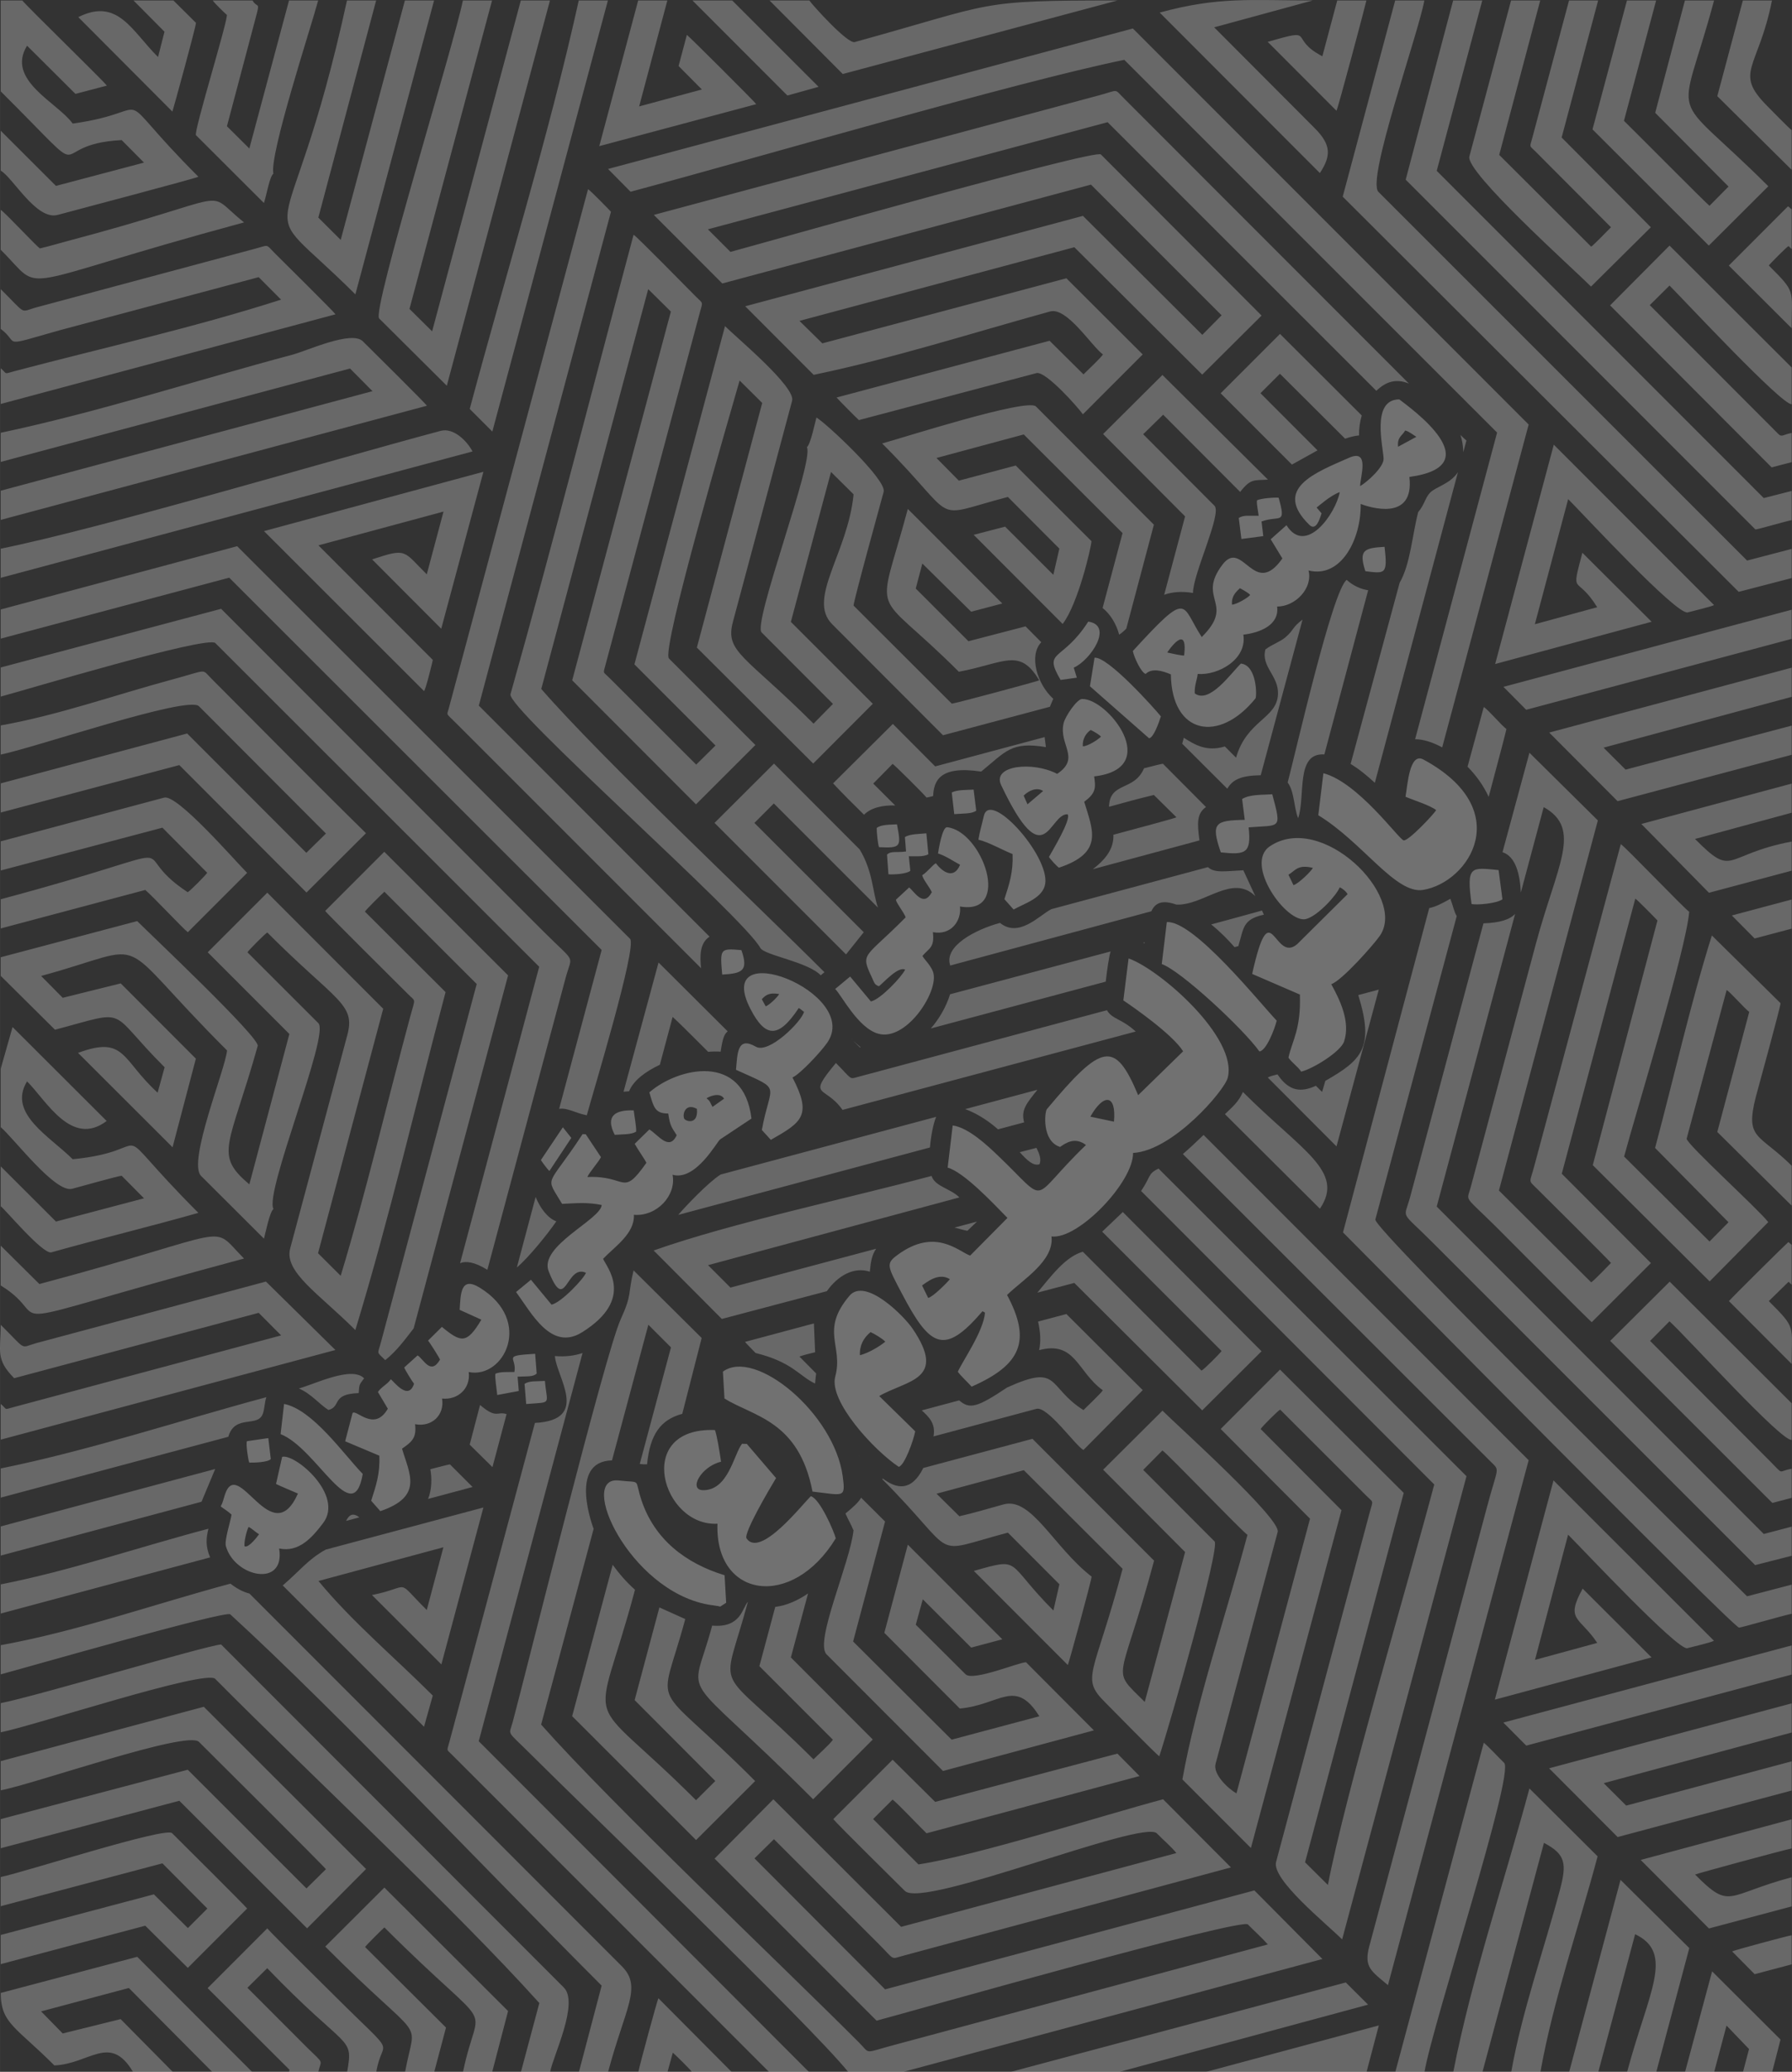 <?xml version="1.0" encoding="UTF-8"?>
<!-- Creator: CorelDRAW -->
<svg xmlns="http://www.w3.org/2000/svg" xmlns:xlink="http://www.w3.org/1999/xlink" xmlns:xodm="http://www.corel.com/coreldraw/odm/2003" xml:space="preserve" width="65.581mm" height="75.804mm" version="1.1" shape-rendering="geometricPrecision" text-rendering="geometricPrecision" image-rendering="optimizeQuality" fill-rule="evenodd" clip-rule="evenodd" viewBox="0 0 1658.82 1917.43">
 <rect x="0" y="0" width="1658.82" height="1917.43" fill="#333333" stroke="none"/>
 <g id="Layer_x0020_1">
  <path fill="white" fill-opacity="0.302" d="M859.21 1201.24l-5.68 -11.58c3.19,-1.94 14.97,-12.66 25.75,-5.77 -2.48,3.09 -15.32,16.15 -20.07,17.34zm-373.64 79.52l1.49 18.64c24.56,-1.88 19.24,1.02 17.36,-21.37 -8.73,0.54 -14.29,-0.23 -18.84,2.72zm325.98 -514.43c-0.1,3.3 1.03,15.17 2.16,17.74 20.7,1.03 20.48,-0.56 16.6,-21.16 -5.62,0.38 -14.9,0.02 -18.76,3.42zm69.47 -32.78l2.31 19.92c8.82,-0.71 15.75,-0.11 20.35,-3.12l-2.43 -19.58c-5.7,0.41 -15.64,-0.04 -20.24,2.77zm-650.28 620.1c5.03,0.09 16.83,-0.26 19.93,-3.26l-2.31 -19.43 -19.76 2.85c-1.19,1.98 1.05,17.54 2.14,19.84zm338.32 -303.36c8.01,-0.62 15.11,-0.13 19.78,-2.94 0.39,-4.15 -1.69,-14.83 -2.24,-19.7 -17.08,-0.62 -26.6,5.13 -17.54,22.64zm694.85 -521.62c18.26,2.18 20.75,3.29 17.76,-22.59 -18.57,1.15 -24.27,2.62 -17.76,22.59zm-595.4 373.31c18.22,-1.1 24.64,-3.13 17.79,-22.64 -19.82,-1.76 -19.9,-1.45 -17.79,22.64zm-167.84 171.64c1.2,2 6.3,8.82 7.9,10.13l20.28 -30.63 -7.83 -9.83 -20.35 30.34zm336.99 -298.89l1.04 13.32c-9.04,1.25 -13.88,-0.76 -17.62,2.9l1.33 18.21c4.97,0.37 16.95,-0.3 20.25,-3.23l-1.36 -13.47c5.28,-0.14 13.72,0.8 18.08,-1.89l-1.86 -19.33c-5.84,0.63 -15.11,0.42 -19.85,3.48zm-361.49 495.05c-4.91,0.15 -13.94,-0.47 -17.61,1.71 -0.64,3.28 1.36,15.06 1.71,19.58l19.94 -3.72 -1.09 -13.24c8.6,-0.48 14.4,0.4 17.67,-2.94l-1.42 -18.25c-31.56,1.89 -16.66,2.95 -19.2,16.88zm687.38 -806.69c-0.48,3.16 1.15,10.33 1.57,14.25 -9.07,0.19 -13.94,-0.87 -18.41,2.03l2.43 19.47 20.24 -2.66 -1.59 -13.57c16.82,-6.04 23.08,3.84 15.83,-21.97 -2.81,-0.42 -16.77,0.5 -20.06,2.45zm227.23 369.2l-3.55 -27.05c-25.3,-2.35 -30.07,-4.76 -25.02,31.41 4.9,1.16 23.61,-0.51 28.57,-4.36zm-408.99 -203l15.01 -2.1 -2.83 -9.28c15.45,-6.76 37.17,-39.2 13.39,-42.61 -24.13,37.78 -42.27,25.57 -25.57,53.99zm168.01 110.18l2.45 19.3c-27.44,0.52 -31.64,2.68 -22.17,30.09 22.79,2.47 28.45,1.01 25.77,-23.12 29.32,-2.5 30.85,2.78 21.87,-30.66 -8.77,0.72 -20.6,-0.13 -27.92,4.39zm-140.87 -104.33l54.76 48.15c4.42,-0.81 8.97,-14.45 10.93,-20.29 -5.9,-7.29 -49.26,-55.76 -61.42,-54.26l-4.27 26.39zm-749.19 692.13c33.76,13.38 67.07,89.13 76.04,36.86 -17.64,-18.19 -46.29,-59.58 -72.84,-64.8l-3.2 27.94zm645.95 -550.15c9.18,2.11 23.91,10.37 31.62,13.3 0.69,16.8 -3.01,27.61 -7.55,41.76l8.51 9.59c10.19,-5.76 27.24,-10.57 29.27,-23.87 3.97,-26.09 -51.21,-87.32 -56.82,-62.69 -1.57,6.91 -3.99,15.05 -5.03,21.9zm169.74 115.13c17.61,6.11 75.3,59.76 90.37,80.85 6.32,-0.62 13.92,-20.07 16.03,-28.49 -15.84,-16.62 -76.93,-93 -101.73,-91.2l-4.68 38.84zm-406.25 377.18l1.44 24.87c26.41,16.67 68.77,20.05 81.49,86.16 28.95,3.26 30.75,6.58 27.98,-14.14 -7.78,-58.1 -81.05,-118.9 -110.91,-96.89zm-2.47 217.48l5.49 -3.58 -1.48 -25.45c-36.2,-11.03 -64.93,-33.27 -76.97,-69.55 -6.83,-20.59 0.8,-15.7 -20.94,-18.15 -38.53,-4.35 9.21,101.47 82.64,114.87 2.41,0.44 9.66,1.24 11.25,1.86zm-440.22 -55.72c-1.14,-2.61 2.05,-15.75 3.72,-18.07 3.16,1.73 6.46,4.99 9.58,6.82 -0.05,0.11 -9.15,12.83 -13.3,11.24zm-21.97 -37.59l0 0.82c2.78,1.93 7.35,4.94 9.8,7.36 -0.9,6.21 -6.74,23.73 -5.24,29.13 8.01,28.74 55.26,38.94 49.33,2.21 18.06,3.81 30.22,-9.69 40.67,-23.5 19.67,-25.99 -26.05,-64.54 -37.91,-61.31l-5.68 25.09c0.57,0.51 18.3,8.02 20.3,8.88 -24.39,54.73 -55.45,-35.95 -67.66,1.16 -1.04,3.16 -1.96,7.59 -3.62,10.15zm500.72 -468.78c5.23,-6.28 10.52,-5.6 16.04,-4.83 -1.5,2.77 -8.96,10.09 -12.49,11.36l-3.56 -6.53zm34.14 8.13c1.64,0.76 3.28,2.52 4.88,3.49 -2.16,8.98 -32.56,39.23 -44.59,32.28 -17.26,-9.97 -17,6.14 -18.38,21.39 43.86,19.82 32.02,11.16 23.93,55.68l8.32 9.15c28.91,-16.39 38.31,-22.63 20.04,-57.72 7.35,-3.37 26.24,-23.7 32.11,-32.12 32.34,-46.34 -107.11,-100.93 -70.92,-31.12 13.7,26.43 25.76,27.46 44.6,-1.03zm208.2 -196.6c4.9,-4.86 12.27,-8.04 18,-4.28l-14.45 12.31 -3.55 -8.03zm54.78 -45.63c-0.61,-6.58 3.12,-12.47 7.3,-15.1 2.52,1.12 8.1,4.37 9.46,6.13 -2.1,2.41 -12.14,9 -16.76,8.97zm-23.75 25.5c-22.27,-11.79 -60.6,-8.01 -51.86,10.41 40.57,85.5 44.06,26.35 61.49,26.97 3.71,4.64 -14.51,34.39 -17.23,39.49 0.99,1.82 7.33,8.77 9.2,9.96 41.96,-13.89 31.21,-35.07 23.42,-61.06 11.6,-8.3 10.46,-13.94 9.22,-23.43 63.93,-7.33 12.41,-72.46 -11.23,-71.64 -4.85,0.17 -15.49,16.07 -16.99,22.15 -4.96,20.22 16.15,32.34 -6.03,47.14zm-182.58 538.06c-0.51,-9.01 3.31,-16.06 9.82,-21.41 3.7,1.63 11.33,6.2 13.63,8.86 -5.14,4.25 -14.93,10.24 -23.45,12.55zm35.91 103.26c5.41,-1.16 13.73,-24.68 15.26,-32.85l-33.32 -32.66c25.38,-14.78 63.45,-14.58 30.77,-62.51 -7.95,-11.66 -43.63,-47.67 -58.36,-30.25 -27.4,32.4 -5.38,46.36 -13.11,74.69 -6.22,22.82 36.04,68.53 58.75,83.57zm469.09 -620.16c7.56,3.26 22.66,7.88 28.37,12.35 -1.77,3.51 -25.91,29.13 -30.12,28.02 -4.57,-1.2 -42.21,-53.79 -74.24,-62.12l-4.72 38.89c41.33,25.13 71.54,73.35 97.15,69.08 42.62,-7.11 86,-74.23 0.22,-120.64 -13.16,-7.12 -14.72,24.23 -16.65,34.42zm-432.71 52.49c7.15,2.27 14.6,7.42 20.39,10.49 -5.55,13.35 -15.69,7.43 -22.36,-1.41 -2.61,0.97 -7.8,8.09 -12.69,11.07 0.8,4.05 7.05,11.27 8.89,15.73 -7.79,14.43 -15.92,-0.35 -20.98,-4.41l-12.28 11.37c0.69,3.65 7.46,11.63 9.06,16.29 -38.04,38.47 -42.34,32.21 -31.08,56.03 1.87,3.95 2.04,6.38 6.37,7.74 5.07,-4.11 17.76,-18.53 24.22,-15.38 -2.51,5.84 -22.65,27.63 -31.71,29.43l-19.18 -23.03 -13.86 11.5c6.21,6.25 21.1,36.04 39.77,41.39 25.32,7.26 54.71,-36.71 51.35,-55.18 -1.33,-7.29 -9.41,-14.11 -10.31,-16.86 6.5,-7.4 11.24,-7.78 9.65,-21.92 17.12,3.29 26.65,-10.92 25.04,-23.77 48.39,8.48 20.89,-69.64 -11.84,-73.35 -4.56,-0.52 -7.94,20.77 -8.46,24.27zm-442.82 422.4l20.07 9.1c-13.54,22.79 -18.82,21.22 -36.54,6.67l-12.81 12.7c1.27,1.22 10.56,15.91 11.09,17.57 -8.68,14.99 -15.29,-0.6 -20.76,-3.9l-12.38 11.2c0.78,2.29 7.41,12.98 9.08,15.04 -5.38,16.6 -19.24,-2.93 -21.52,-4.11 -2.72,4.26 -9.32,7.53 -11.92,11.76l9.18 15.45c-12.6,22.09 -29.57,-0.13 -32.66,4.06l-6.83 26.1 31.62 13.32c0.77,16.74 -3.05,27.59 -7.54,41.71l8.46 9.62c40.21,-13.62 26.88,-34.62 20.11,-57.81 8.89,-6.22 13.66,-9.8 12.06,-22.66 15.34,2.98 27.54,-8.37 24.99,-23.73 14.49,1.51 26.6,-9.16 24.68,-24.55 32.41,6.74 60.35,-47.36 10.16,-78.11 -18.08,-11.08 -17.59,6.68 -18.56,20.57zm238.63 197.92c-2.43,69.09 69.35,79.64 109.52,13.54 -1.49,-6.06 -14.58,-36.71 -23.1,-38.98 -8.02,7.67 -46.97,57.72 -59.54,38.98 -2.71,-5.03 21.6,-46.32 27.37,-55.78l-27.07 -31.61 -4.43 -0.14c-7.65,9.73 -12.58,42.95 -35.87,42.96 -14.1,0.01 -2.17,-21.93 16.42,-26.33 0.06,-0.65 -3.95,-26.41 -5.71,-29.33 -75.49,-2.8 -48.86,89.55 2.42,86.69zm528.57 -600.63c6.46,-3.83 8.53,-9.78 22.6,-6.31 -1.59,3.17 -13.39,14.71 -17.95,15.96l-4.65 -9.65zm47.46 11.67c2.46,0.94 6.11,4 7.25,6.33l-46.69 46.32c-21.79,18.34 -24.21,-50.56 -41.62,27.49l44.18 19.09c1.14,32.22 -7.2,42.66 -10.59,58.4 3.03,4.54 8.91,8.33 11.75,12.94 10.8,-2.46 36.63,-18.47 39.75,-27.88 6.02,-18.15 -3.66,-38.13 -11.87,-53.06 9.72,-3.14 39.39,-36.62 45.06,-44.9 25.15,-36.71 -54.09,-115.05 -101.94,-82.67 -24.21,16.38 15.85,71.94 33.56,67.26 11.01,-2.91 28.31,-22.09 31.16,-29.31zm-595.04 205.04c1.41,15.6 -10.95,11.36 -11.86,8.89 -1.7,-4.61 1.59,-14.59 11.86,-8.89zm8.92 -9.73c1.06,-1.14 12.49,-6.54 16.19,0.32l-10.66 7.56c-2.42,-3.94 -1.67,-5.02 -5.53,-7.88zm-52.97 -5.56c4.05,13.75 5.15,19.65 17.5,19.58 1.56,10.99 3.02,12.65 7.82,20.03 -6.92,15.32 -17.48,-0.69 -25.31,-5.29l-13.56 13.32c2.21,4.18 9.89,15.18 10.83,17.58 -22.91,32.39 -17.46,11.42 -54.67,13.13 1.99,-4.51 10.39,-13.88 12.62,-18.4l-14.12 -21.22 -2.94 -0.05c-33.25,50.93 -35.1,37.24 -18.94,64.53 13.33,-0.65 23.39,-1.65 36.64,1.03 -0.67,13.42 -58.36,37.93 -49.06,61.37 16.03,40.41 15.89,-7.17 34.51,1.38 -1.52,4.86 -22.65,27.57 -31.85,29.48l-19.06 -23.04 -13.77 11.35c14.51,19.78 32.54,55.15 61.21,37.2 49.45,-30.96 22.2,-60.69 19.36,-67.93 10.91,-11.45 29.32,-23.29 28.49,-40.71 21.49,1.72 39.54,-18.27 35.8,-37.08 21.52,6.11 41.24,-30.91 44.09,-32.76l28.96 -19.23c-7.26,-61.46 -68.21,-47.27 -94.54,-24.25zm479.44 -407.06c0.65,-1.28 19.29,-28.36 15.64,2.72 -2.68,0.31 -12.19,-2.1 -15.64,-2.72zm59.95 -44.32c-0.71,-7.85 3.63,-11.7 7.26,-15.21 2.53,1.32 7.93,4.27 9.49,6.2 -1.33,2.28 -12.64,8.91 -16.75,9.01zm153.7 -146.15c-0.81,-9.28 3.8,-9.93 6.6,-15.03 3.52,0.85 7.73,4.27 10.32,5.87l-16.91 9.17zm1.16 -43.81c-26.59,0 -14.66,44.73 -14.56,55.15 0.07,7.39 -14.53,20.89 -21.71,25.11 -0.03,-8.19 9.32,-34.85 -10.18,-26.27 -31.28,13.77 -71.09,28.61 -36.81,62.14 6.16,6.02 9.59,-5.34 11.28,-10.67l-4.55 -5.36c2.32,-1.72 12.92,-11.34 21.4,-14.27 -3.81,20.12 -31.49,59.07 -49.32,30.61l-14.61 13.01 10.81 17.77c-26.37,37.6 -36.81,-18.89 -55.49,5.75 -24.34,32.11 12.56,35.6 -19.15,66.96 -19.62,-29.88 -10.98,-44.67 -63.79,12.95 1.11,5.83 7.7,20.03 11.88,21.2 5.83,-5.67 15.42,-2.95 23.33,0.43 0.73,55.67 44.65,64.05 78.34,22.22 1.28,-1.59 1.55,-30.62 -13.49,-32.23 -9.42,9.07 -29.09,37.64 -42.76,27.6 -0.3,-7.2 1.89,-11.63 2.78,-18.01 18.48,1.58 45.91,-13.27 42.22,-36.33 15.32,-1.81 33.53,-8.86 31.27,-26.03 16.75,0.08 33.22,-16.86 29.09,-33.39 30.25,7.53 48.82,-29.28 48.25,-61.51 7.89,2.89 49.93,16.82 45.11,-25.05 75.96,-10.44 1.18,-63.63 -9.36,-71.79zm-286 663.83c11.78,-21 24.2,-21.78 21.86,4.62l-21.86 -4.62zm30.53 -107.63c9.11,6.18 45.16,31.09 55.36,47.13l-41.64 40.62c-21.51,-51.19 -33.33,-48.29 -84.53,12.97 -1.93,2.31 -4.93,29.49 12.26,34.94 5.64,-4.01 13.94,-9.41 23.97,-1.79 -54.54,52.25 -32.28,56.51 -82.26,9.04 -8.58,-8.15 -26.47,-25.22 -41.12,-27.14l-4.66 39.02c14.99,4.15 41.77,32.65 55.36,46.54l-34.54 34.88c-10.92,-3.93 -32.4,-26.26 -67.2,-0.65 -11.15,8.21 -9.42,10.24 4.15,36.05 26.08,49.62 39.15,57.39 74.51,16.08l2.28 1.33c-1.4,17.3 -20.75,44.77 -25.16,54.71 2.24,3.26 9.49,10.12 12.8,13.78 45.5,-20.05 55.65,-42.18 32.8,-84.86 14.04,-13.86 43.84,-31.43 41.11,-54.15 24.74,3.1 75.97,-50.49 75.5,-77.27 36.93,-2.09 84.58,-57.68 87.65,-69.54 9.58,-37.04 -62.64,-100.28 -91.79,-110.52l-4.85 38.83z"></path>
  <path fill="white" fill-opacity="0.259" d="M605.23 198.89l63.38 63.46 341.27 -91.48 120.94 120.95 -17.87 18.06 -110.48 -110.09 -312.64 83.66 63.36 63.47c73.66,-15.31 146.37,-38.67 218.8,-58.64 15.75,-4.34 38.33,32 48.99,39.75 -1.27,2.43 -15.18,15.67 -18.02,18.45l-31.38 -31.1 -197.19 52.51c0.88,1.3 20.01,20.52 20.68,20.9l164.3 -43.46c8.5,-2.33 38.97,32.16 43.03,38.12l55.38 -55.42 -70.65 -70.48 -225.92 60.23 -21.17 -20.8 254.46 -68.17 118.39 117.9 54.94 -54.65 -148.76 -149.11c-5.43,-5.27 -310.97,81.63 -342.9,90.17l-20.87 -20.89 370.01 -99.13 248.75 248.59c9.01,-8.62 18.22,-11.5 30.13,-6.73l-263.12 -263.31c-10.55,-10.26 -4.22,-8.49 -25.05,-3.05l-410.78 110.29zm190.8 770.49l0.66 -0.17 -6.83 -5.78 6.17 5.96zm-190.96 187.92l63.1 63.38 97.24 -25.71c10.12,-14.34 24.96,-22.84 39.78,-18.03 0.8,-9.05 1.92,-15.61 5.86,-21.25l-134.9 35.96 -20.72 -20.76 232.67 -62.69c-8.45,-8.45 -22.42,-9.88 -25.79,-19.88 -77.08,20.66 -185.38,43.56 -257.24,68.99zm179.99 760.13l51.41 0 387.68 -104.38 -63.01 -63.47 -341.81 91.56 -120.91 -121.22 18.02 -17.75 96.68 96.69c15.51,15.53 11.02,14.38 22.38,11.31l303.98 -81.89 -62.83 -63.06c-54.65,14.55 -174.3,52.55 -226.47,60.27l-41.95 -42 18 -17.98c4.11,2.78 26.48,26.56 31.46,31.18l197.19 -52.98 -20.52 -20.76 -168.69 44.69 -39.37 -39.02 -54.95 54.94c3.89,4.92 59.69,59.89 66.26,66.45 16.85,16.84 220.4,-66.55 233.29,-53.23 5.55,5.73 13.29,12.3 18.07,18.22l-254.81 68.28 -118.27 -118.04 -54.43 54.86 149.99 150.02c33.24,-8.89 337.58,-95.43 343.76,-89.03 5.94,6.17 12.8,12.11 18.38,18.47l-344.57 92.68c-30.57,8.02 -22.58,9.34 -34.29,-2.35 -77.22,-77.17 -229.36,-220.97 -293.82,-293.81l48.59 -181.14c-0,-0.08 -24.23,-62.39 17,-63.36l33.67 -125.53 20.93 20.93 -28.92 107.94c2.31,0.26 4.59,0.39 6.81,0.3 2.63,-27.31 12.22,-41.26 32.56,-46.72l17.97 -70.2 -63.03 -62.55c-5.5,22.4 -1.11,21.55 -11.95,45.3 -14.47,31.69 -87.12,324.81 -100.01,372.88 -3.49,12.99 -6.39,6.48 18.15,30.98 48.92,48.89 255.69,247.33 292.4,292.53zm-784.39 -1299.7l0 26.97c22.2,-5.94 191.45,-56.78 198.65,-49.54l299.8 299.57 -73.25 274.36c5.71,-2.31 13.69,-1.04 25.27,6.12l72.58 -270.69c5.96,-22.02 10.16,-11.59 -21.47,-43.27l-297.57 -297.79 -204.01 54.28zm1657.86 822.16l0 -26.99 -25.81 6.79 -302.78 -303.01 72.58 -270.86c-4.95,5.21 -13.91,8.23 -29.32,8.72l-67.82 253.12c-5.9,21.99 -10.07,11.24 21.81,43.32l297.52 297.52 33.82 -8.62zm-878.62 -412.68l271.39 -72.54c-12.95,-12 -22.03,-11.43 -26.64,-19.74l-230.65 61.79c-7.98,2.15 -4.83,2.63 -20.23,-12.93 -27.39,33.03 -10.27,20.04 6.13,43.42zm-217.06 -870.83l20.83 21.08c114.36,-30.56 356.65,-101.53 457.06,-122.08l345.1 344.98 -75.9 283.81c7.14,-0.08 15.98,2.6 25.08,7.54l80.04 -298.82 -366.37 -366.52 -485.84 130zm64.95 967.99l233.03 -62.38c0.92,-10.94 3.12,-21.99 5.73,-28.35l-199.55 53.4c-11.66,7.42 -32.85,29.87 -39.2,37.33zm-627.13 -560.31l0 26.99 211.51 -56.4 344.76 344.53 -39.37 147.05c7.67,-1.21 14.85,3.86 25.61,5.97 5.13,-19.16 46.95,-156.45 40.02,-163.35l-363.69 -363.34 -218.83 58.55zm1657.86 929.47l0 -26.96 -41.28 10.79c-32.58,-32.55 -346.47,-340.13 -344.12,-348.74l75.34 -280.75c-2.45,-3.97 -3.35,-9.5 -5.89,-16.05 -8.08,4.49 -13.39,7.33 -19.56,8.6l-79.84 300.15c32.59,32.57 360.65,365.09 366.63,365.78 1.58,0.18 42.57,-11.7 48.73,-12.81zm-946.78 423.91l36.95 0 -305.56 -305.94 96.11 -359.3c-7.24,2.48 -15.68,3.64 -25.59,2.81 1.16,19.26 33.12,59.16 -18.51,61.91l-79.03 294.73c-2.5,9.69 -3.25,6.76 2.57,12.64l293.07 293.16zm-711.08 -394.83l0 27c23.13,-6.18 208.25,-59.4 212.46,-55.55 97.28,88.99 244.69,244.58 343.8,343.62l-20.99 79.76 26.98 0c15.89,-59.51 31.92,-78.62 12.57,-97.81l-344.56 -344.77c-6.28,-1.65 -12.27,-4.95 -17.6,-9.21 -70.18,18.82 -141.14,43.99 -212.66,56.96zm0 -1122.08l0 26.97 323.35 -86.42 20.77 20.95 -344.13 92.12 0 27.01 394.5 -105.64c-1.44,-2.43 -51.8,-52.21 -59.31,-59.66 -10.38,-10.31 -51.56,8.78 -65.11,12.4 -89.55,23.88 -179.45,53.07 -270.08,72.28zm0 958.53l0 26.99 210.65 -56.31c6.31,-21.56 27.85,-7.69 32.19,-21.97 1.67,-5.5 1.4,-10.09 3.04,-14.68 -81.11,21.81 -163.44,49.2 -245.87,65.96zm0 270.85l0 27c31,-5.71 172.52,-55.74 183.48,-44.81 1.24,1.24 116.28,115.64 117.54,117.85l-18 17.76 -109.89 -109.83 -173.13 45.69 0 26.97 165.32 -43.93 118.27 118.05 54.59 -54.91 -150.19 -150.13 -187.99 50.3zm0 -958.53l0 26.97c31.28,-6.29 173.42,-54.92 183.48,-44.75l117.55 117.84 -18.15 17.84 -110.31 -110.43 -172.57 46.16 0 26.99 165.31 -43.91 117.71 117.94 55.1 -54.88c-47.35,-46.48 -95.68,-95.64 -142.82,-142.81 -9.7,-9.7 -2.85,-8.54 -36.04,0.4 -52.43,14.08 -105.79,33.16 -159.26,42.63zm1657.86 -136.36l0 -27.02 -41.28 10.8 -341.27 -341.23c-11.22,-11.22 36.78,-145.76 42.51,-177.13l-27 0 -48.56 181.57 366.55 365.74 49.05 -12.74zm-1657.86 1041.24l0 26.99c31.32,-6.23 189.61,-58.48 198.53,-49.48 88.64,89.42 220.87,212.05 300.04,300.04l-16.99 63.63 27.03 0c2.71,-14.75 26.9,-63.69 12.6,-78.03l-317.2 -317.45c-13.45,0.85 -171.51,47.96 -204.01,54.29zm508.41 -1575.82l-26.98 0 -82.1 306.2 -20.96 -20.74 76.43 -285.46 -27.01 0c-7.75,39.37 -84.46,287.07 -77.49,294.3l62.62 62.27 95.49 -356.57zm1149.45 480.94l0 -27.01 -25.84 6.58 -302.74 -302.85 42.16 -157.66 -26.96 0 -43.94 165.86 323.72 323.7c1.19,0.36 28.67,-7.79 33.6,-8.61zm-1657.86 744.74c0,24.63 -5.07,31.69 12.44,49.39l226.35 -60.48 20.77 20.88 -246.33 66.02c-11.38,2.93 -6.37,3.12 -13.24,-2.59l0 33.05 309.82 -82.97 -64.31 -63.34 -212.59 56.97c-15.67,4.37 -8.19,7.52 -32.91,-16.93zm0 -958.51l0 36.81c18.34,13.71 -2.13,17.23 54.55,1.24l184.23 -49.15 20.71 20.81c-80.58,25.89 -164.48,44.48 -246.31,66.07 -10.92,2.84 -6.53,3.24 -13.18,-2.54l0 33.02 309.91 -82.97c-1.37,-2.3 -53.03,-53.33 -56.54,-56.87 -8.36,-8.45 -4.62,-7.35 -18.48,-3.69l-201.63 54.06c-16.13,4.35 -8.45,7.77 -33.26,-16.79zm1478.73 -267.17l-26.97 0 -33.86 126.63c-2.67,9.88 -3.13,7.21 2.75,13.08l69.94 70.19c-2.72,2.71 -16.38,16.87 -18.35,17.94l-85.1 -84.92 37.96 -142.93 -26.99 0 -38.6 144.34c-4,14.33 96.78,104.57 112.62,120.45l55.37 -54.88 -82.57 -83.07 33.78 -126.84zm-1077.6 0l-27.01 0 -59.41 221.59 -20.71 -20.64 53.51 -200.95 -27 0c-55.53,254.61 -92.62,171.99 7.77,272l72.86 -272zm-401.13 84.13c92.59,92.2 36.79,49.02 111.93,45.08l20.69 20.85 -81.49 21.55 -51.13 -51.06 0 36.95c11.4,6.58 33.01,46.26 52.72,40.96 16.11,-4.34 128.56,-34.01 130.25,-35.32 -86.86,-86.79 -32.44,-60.8 -116.37,-49.21 -13.89,-19.43 -62.01,-40.08 -42.22,-72.05l44.78 44.58 29.06 -7.63c-1.91,-3.24 -75.16,-74.49 -78.24,-78.82l-19.97 0 0 84.13zm0 904.44l0 54.19c12.46,10.67 50.41,61.15 66.13,57.02 7.71,-2.03 42.14,-11.8 45.81,-12.06l20.69 20.87 -81.49 21.52 -51.14 -51.05 0 36.94c3.02,1.65 39.02,44.8 46.84,42.6 44.97,-12.64 90.83,-23.66 136.09,-36.55 -90.86,-91.08 -31.61,-57.75 -116.34,-49.63 -20.82,-20.93 -60.48,-42.27 -42.22,-72.04 17.83,17.74 41.05,61.26 73.69,36.66l-87.12 -86.96 -10.94 38.51zm261.05 478.32l130.78 130.78 8.11 -28.87c-34.79,-34.83 -74.49,-68.08 -105.82,-106.04l115.65 -31.22 -15.4 58.07c-30.2,-29.99 -12.76,-21.44 -50.72,-13.85l64.25 64.21 38.9 -145.24 -145.97 38.98c-16.3,8.98 -24.18,19.83 -39.79,33.17zm1122.04 105.69l145.06 -39.09 -63.78 -63.65c-16.4,29.8 -2.86,25.63 13.51,50.22l-57.64 15.72 30.66 -115.88c12.87,12.82 101.64,107.57 110.37,105.06 4.88,-1.4 21.59,-5.05 24.64,-6.9l-148.52 -148.4 -54.29 202.91zm-772.96 -587.56l11.84 -44.29c2.92,2.39 17.16,16.52 32.9,32.29 4.19,-0.34 8.1,-0.39 11.54,-0.13 2.07,-13.73 3.52,-16.02 6.49,-18.85 -32.82,-32.73 -62.95,-62.65 -63.97,-63.69l-32.42 119.6 5.15 -0.41c3.95,-9.88 15.05,-18.27 28.47,-24.53zm-366.46 -493.9l148.17 148.03c1.66,-1.6 7.99,-27.75 8.12,-28.85l-105.89 -106.01 115.8 -31.26 -15.5 58.08c-22.11,-21.98 -18.14,-24.56 -50.59,-13.83l63.99 64.17 39.04 -145.25 -203.14 54.91zm1139.72 122.98l144.82 -39.11 -64.11 -63.86c-10.93,41.6 -5.63,19.08 13.73,50.42l-57.71 15.73 30.84 -115.78c13.39,13.31 100.46,107.74 110.69,104.83 4.32,-1.23 22,-5.34 24.37,-6.77l-148.37 -148.47 -54.26 203zm-250.16 416.62l87.91 87.5c23.52,-34.61 -16.88,-53.63 -71.29,-108.04 -3.95,9.18 -9.45,13.58 -16.62,20.54zm211.42 886.28l27.01 0 56.89 -211.88c20.09,10.66 21.31,18.97 14.65,43.98 -14.71,55.19 -34.9,111.72 -44.92,167.9l27.02 0c12.01,-67.09 35.43,-133.56 52.91,-199.4l-63.1 -62.81c-23.12,85.88 -53.47,175.28 -70.48,262.21zm241.36 -1917l-26.98 0 -27.5 103.96 67.87 68.26 -17.6 17.81c-1.68,-0.85 -74.6,-74.3 -79.2,-78.65l29.78 -111.38 -27 0 -31.89 119.32 107.68 107.54 55.08 -54.9c-94.34,-94.18 -82.68,-50.74 -50.25,-171.96zm-1586.01 1736.75l0 26.99 149.67 -39.66 41.59 41.84 -18.02 18.04 -31.48 -31.2 -141.76 37.6 0 27 133.78 -35.56 39.39 39.02 54.92 -54.92c-2.17,-2.91 -62.72,-63.02 -69.47,-69.74 -6.11,-6.08 -134.84,35.57 -158.63,40.58zm0 -958.53l0 26.98 149.67 -39.62 41.43 41.71c-0.9,1.91 -16.03,17.02 -18.01,18.02 -63.92,-41.85 21,-45.37 -173.1,6.51l0 27.02 133.8 -35.63c6.61,5.45 35.04,35.92 39.39,39.1l54.91 -54.9c-11.72,-11.76 -64.69,-72.95 -76.8,-69.66l-151.3 40.47zm0 -270.86l0 26.98 436.73 -116.95c-5.1,-9.76 -17.6,-22.24 -29.47,-19.07 -103.42,27.6 -313.82,90.2 -407.26,109.04zm0 958.54l0 26.99 193.85 -51.98c-4.43,-10.19 -3.75,-17.95 -1.58,-26.52 -62.8,16.53 -128.34,39 -192.26,51.51zm1657.86 190.79l0 -27.02 -153.18 40.97 -20.82 -20.77 174 -46.86 0 -26.99 -224.56 60.09 63.45 63.63 161.12 -43.05zm0 -958.56l0 -27.02 -153.76 40.74 -20.38 -20.33 174.14 -47.01 0 -27.01 -224.46 60.05 63.3 63.5 161.15 -42.91zm0 -270.84l0 -27c-7.29,1.23 -9.14,4.05 -12.02,1.22l-119.35 -119.55 18.3 -18.12c12.86,12.86 104.48,111.23 113.07,109.8l0 -33.97 -113.06 -112.82 -55.03 55.34 149.54 149.94 18.54 -4.84zm0 958.53l0 -26.95c-13.38,2.37 -6.65,6.42 -19.95,-6.86l-111.11 -111.47 17.96 -18.12c17.76,16.39 103.86,111.62 113.1,109.74l0 -33.85 -112.91 -112.59 -55.11 54.82 150.13 149.99 17.89 -4.71zm-1657.86 458.2c0,28.23 14.12,31.51 49.65,67.09 32.69,-1.4 51.44,-29.78 72.76,5.9l36.78 0 -48.22 -48.77 -53.59 13.29 -20.02 -20.44 81.22 -21.65 77.1 77.57 36.94 0 -106.27 -106.43 -126.34 33.45zm562.04 -1844.02l-26.97 0c-28.1,126.96 -67.38,252.44 -100.93,378.03l20.93 20.96 106.97 -398.99zm-187.71 1917l26.99 0 10.86 -40.94 -74.89 -74.53c0.72,-1.46 15.79,-16.37 17.85,-18.15 106.35,106.23 87.68,61.55 72.81,133.62l27.02 0 14.67 -56.23 -114.51 -114.28 -54.73 54.61c94.26,94.66 83.83,62.22 73.92,115.9zm-80.49 -1917l-26.98 0 -36.73 137 -20.74 -20.61 27.74 -104.59c2.68,-10.36 -0.11,-5 -4.03,-11.8l-36.81 0c1.12,2.07 10.78,11.47 13.12,13.43 -0.44,9.8 -30.88,108.01 -28.68,111.24l62.91 62.79c2.38,-7.17 5.37,-24.92 8.73,-27.09 -3.82,-17.84 34.82,-135.45 41.48,-160.37zm1158.07 1917l26.98 0 34.06 -127.35c36.75,17.61 12.41,53.34 -7.38,127.35l27 0 30.52 -114.51 -63.66 -63.13 -47.52 177.65zm-1184.88 0l26.97 0c2.61,-11.63 5.93,-6.51 -10.17,-22.22l-55.48 -55.54 18.33 -18.12c74.76,77.8 79.93,61.68 74.02,95.88l26.96 0c5.65,-33.89 22.19,-9.71 -39.34,-71.07 -6.15,-6.12 -57.14,-56.42 -61.59,-61.67l-55.21 55.3 75.69 75.46 -0.18 1.98zm1023.97 0l26.99 0c7.78,-45.46 83.65,-276.47 73.69,-285.95 -4.58,-4.36 -15.64,-16.36 -18.85,-18.58l-81.83 304.52zm-673.91 -1917l-27.01 0 -36.02 134.81 145.32 -38.85c-1.23,-2.04 -62.68,-63.28 -64.23,-64.13l-7.68 28.82 21.56 21.73 -58.05 15.67 26.11 -98.06zm416.67 0c-131.99,0 -110.76,1.96 -243.24,38.5 -6.73,1.85 -40.04,-35.28 -41.98,-38.5l-36.86 0 67.77 68.07 254.3 -68.07zm-98.49 1917l100.57 0 229.93 -62.14 -20.66 -20.54 -309.84 82.68zm722.57 -367.61l0 -27 -266.89 71.4 21.22 21.33 245.68 -65.73zm0 -958.53l0 -27.01 -266.79 71.39 21.06 21.22 245.73 -65.61zm0 1173.08l0 -26.98c-61,16.24 -56.2,30.85 -89.39,-2.52 1.11,-0.78 82.24,-22.79 89.39,-24.15l0 -26.98 -139.4 37.52c-0.05,-0.09 -0.2,0.11 -0.27,0.16l63.12 63.35 76.56 -20.4zm-443.28 -1763.95c-57.21,0 -86.87,-3.77 -141.73,11.22l148.29 148.51c10.43,-15.87 10.68,-26.01 -4.78,-41.54l-93.06 -93.32 91.28 -24.87zm443.28 805.38l0 -26.97c-63.91,12.29 -52.97,34.35 -89.44,-2.38l89.44 -24.27 0 -26.97 -139.15 37.36 62.6 63.68 76.55 -20.44zm-1657.86 -611.57l0 36.94c42.38,41.84 3.24,34.73 225.27,-25.35 -39.92,-31.84 -0.99,-25.65 -163.71,17.34 -8.37,2.18 -16.86,4.84 -25.26,6.74 -3.95,-2.68 -32.67,-33.71 -36.31,-35.67zm0 958.62l0 36.82c55.78,34.28 -28.92,43.36 225.23,-24.9 -33.05,-33.33 -3.29,-26.02 -189.42,23.59l-35.8 -35.51zm159.87 -1152.42l-36.95 0 28.69 28.91 -5.98 23.45c-24.39,-24.32 -37.27,-55.23 -73.84,-36.95l87.14 87.43c1.26,-3.88 21.66,-77.93 21.81,-82.15l-20.87 -20.7zm1497.99 156.73l0 -36.75c-2.04,-1.33 -19.6,-19.3 -22.82,-22.55 -31.02,-31.27 -8.07,-33.9 4.6,-97.43l-26.96 0 -23.65 88.56 68.83 68.18zm-98.64 1760.27l26.97 0 11.38 -42.79 20.84 21.73 -5.55 21.06 27.01 0 7.68 -29.84 -63.31 -63.13 -25.02 92.98zm-294.99 -1917l-27.02 0 -13.78 51.65c-32.49,-16.94 -4.13,-26.78 -50.59,-13.35l63.66 63.76c1.26,-1.58 26.43,-96.16 27.72,-102.06zm-148.18 1917l148.35 0 11.3 -42.91 -159.65 42.91zm-438.88 -1917l-36.81 0 87.87 87.97 28.87 -8.05 -79.94 -79.92zm980.69 303.37c0,-36.49 4.35,-32.59 -21.19,-58.15 2.09,-2.4 16.32,-16.93 18.3,-17.93l2.89 2.83 0 -36.94c-1.8,-0.98 -1.68,-1.76 -3.42,-2.65l-54.76 54.81 58.19 58.02zm0 958.52c0,-36.46 4.36,-32.6 -21.14,-58.17l18.3 -17.88 2.84 2.78 0 -36.95 -3.02 -2.62c-0.69,0.31 -48.77,47.76 -55.05,54.67l58.07 58.17zm-1067.56 655.11l26.99 0 4.87 -17.73c2.44,2.06 16.36,15.72 17.56,17.73l36.78 0 -67.69 -68.07c-0.9,1.26 -17.57,62.58 -18.52,68.07zm1067.56 -99.42l0 -26.96c-4.92,0.84 -53.86,14.04 -55.09,14.96l20.84 21.08 34.26 -9.08zm0 -958.54l0 -26.99 -55.36 14.78 21.09 21.29 34.27 -9.08zm-1338.14 548.12l12.3 -3.3c-6.03,-4.57 -9.49,-2.47 -12.3,3.3zm75.83 -20.33l41.24 -11.06 -20.95 -20.95c-0.89,0.05 -8.02,1.85 -18.16,4.5 1.58,8.06 1.39,19.3 -2.12,27.5zm830.63 -386.92c-1.67,5.9 -2.88,9.99 -3.05,10.2 -1.92,-1.89 -3.81,-3.77 -5.68,-5.66 -13.37,6.03 -24.52,5.76 -35.57,-10.56 -3.75,0.93 -7.75,2.03 -8.95,2.91l63.6 63.75 39.14 -145.12 -18.98 5.08c15.05,48.77 3.27,60.03 -30.49,79.38zm-922.75 304.59c12.11,-3.24 2.21,-14.75 27.94,-15.63 0.66,-7.63 -0.05,-7.11 5.02,-13.68 -11.44,-11.79 -46.01,5.54 -60.39,9.38 11.86,5.17 19.09,14.83 27.43,19.93zm-104.88 54.61l-198.55 53.16 0 26.99 185.89 -49.84 12.66 -30.31zm1178.85 -622.07c9.35,-35.05 16.28,-61.34 16.42,-62.73 -5.15,-4 -17.25,-18.37 -20.97,-20.4l-15.02 55.22c7.78,7.88 14.69,17.31 19.57,27.92zm-882.23 370.31c-5.79,21.76 -11.58,43.51 -17.38,65.23 10.62,-8.76 28.99,-31.56 36.53,-42.67 -8.33,-3.07 -15.19,-12.83 -19.15,-22.56zm-51.45 192.49l-9.59 36.72 21.07 20.82 13.07 -49.07c-8.79,-2.9 -9.08,4.81 -24.55,-8.47zm479.47 -255.08l24.17 -6.45c-2.95,-11.39 1.77,-17.04 12.35,-30.19l-66.97 17.92c12.88,4.5 24.53,13.4 30.45,18.73zm171.13 22.87l284.3 284.03c9.84,9.84 7.47,3.64 -3.29,44.56l-108.41 404.45c-5.33,19.62 1.96,23.23 17.24,36.13l130.25 -485.82 -300.93 -301.02c-6.72,6.46 -13.5,12.81 -19.16,17.67zm-438.14 -201.19l-213.6 -213.84 122.33 -457.07c-0.32,-0.4 -19.18,-19.97 -21.24,-20.85l-129.08 481.15c-1.68,5.94 -2.48,3.59 6.41,12.49l227.31 227.31c-1.1,-10.58 -1.5,-23.22 7.87,-29.2zm750.98 -40.83l21.18 -79.06c36.07,20.08 12.29,53.61 -7.23,126.43l-60.41 225.58c-3.64,13.51 -6.86,6.32 23.88,36.74 1.47,1.45 86.36,86.88 88.25,87.91l54.75 -54.68 -82.51 -82.71 68.05 -254.58c1.73,0.82 20.42,20.01 20.51,20.22l-59.88 226.44 108.2 107.58 54.25 -54.86c-8.4,-11.23 -76.23,-72.77 -75.54,-77.26l37.02 -137.5c2.72,1.11 17.06,17.62 20.92,20.21l-29.58 111.12 68.85 68.2 0 -37c-30.44,-30.12 -43.25,-23.99 -33.21,-63.55 1.76,-6.93 22.79,-82.64 22.9,-86.85l-63.57 -62.66c-19.8,63.07 -35.34,132.36 -52.55,196.65l67.95 68.77 -17.56 17.81 -79.06 -78.63c10.85,-40.6 57.16,-190.45 60.26,-226.52 -4.87,-3.23 -60.02,-61.05 -63.35,-62.57l-79.8 296.86c-4.53,17.69 -6.52,13.25 2.76,22.52 1.7,1.7 66.55,66.01 67.96,68.2 -2.72,2.77 -16.15,16.83 -18.34,17.93l-85.36 -84.96 91.56 -342.54 -63.33 -62.62 -24.93 92.02c12.49,4.08 16.2,21.18 16.96,37.36zm-1024.91 403.38l87.42 -326.71 -114.61 -114.41 -54.7 54.74c1.13,2.08 69.61,69.85 76.48,76.8 7.53,7.63 7.08,3.18 2.4,20.4 -21.63,80.07 -40.46,161.08 -64.53,240.5l-20.96 -20.91 60.32 -226.24 -107.3 -107.43 -55.15 55.16 75.59 75.62 -37.04 139.14c-33.31,-27.89 -18.34,-34.98 7.73,-128.09 2.11,-7.56 -98.88,-102.85 -111.55,-115.53l-126.34 33.46 0 17.24 50.24 49.84c70.75,-18.76 46.9,-19.59 101.47,34.75l-6.46 23.49c-33.5,-30.35 -29.68,-53.11 -73.68,-36.82l87.5 87.37 21.58 -82.02 -69.55 -69.65 -53.71 13.34 -20 -20.23c107.34,-29.17 61.95,-40.9 172.12,68.95 -1.57,17.56 -36.89,103.31 -24.03,116.15l58.2 58.04c1.33,-4.93 5.33,-24.93 8.8,-27.48 -8.6,-15.17 52.25,-161.45 41.56,-171.96l-65.64 -65.57c0.88,-1.78 16.58,-17.48 18.34,-18.34 64.01,64.07 82.09,65.79 73.99,95.33l-52.75 196.93c-5.9,21.9 25.89,41.43 60.29,75.67 31.37,-102.94 55.79,-208.76 83.53,-312.76l-74.67 -74.49c0.87,-1.68 15.94,-16.59 18.04,-18.4l85.44 85.39 -88.65 331.56c-3.15,11.8 -4.36,8.22 3.97,16.54 10.7,-8.41 19.13,-20.16 26.31,-29.38zm184.27 218.73l-37.55 140.13 114.72 114.66 54.69 -54.59c-98.54,-99.01 -89.21,-58.92 -64.7,-149.92l-23.94 -10.78 -22.92 85.79 74.68 74.86 -17.85 17.77c-107.3,-107.19 -93.86,-54.3 -56.5,-194.75 -7.98,-7.16 -14.84,-15.03 -20.63,-23.17zm92.05 56.33c-19.82,74.71 -33.55,33.59 93.47,160.74l55.22 -55.31 -75.82 -75.97 15.91 -59.21c-9.49,6.45 -19.8,11.2 -30.36,12.42l-14.69 54.87 68.05 68.09c-3.02,4.43 -13.61,13.66 -17.95,18.16 -93.27,-93.08 -85.36,-54.4 -60.72,-145.83l-0.01 -0c-5.32,5.68 -6.28,24.4 -33.11,22.05zm130.55 -88.76l0.34 0.35c-3.08,30.12 -36.4,103.45 -25.01,114.97l107.83 107.99 139.66 -37.6 -62.82 -63.05c-6.82,0.12 -49.19,17.87 -55.94,11.15l-46.11 -45.87 6.49 -23.53 44.81 44.7 28.82 -7.67 -87.49 -87.58 -21.74 81.6 69.86 70.05c37.1,-3.29 51.35,-28.58 73.62,7.16l-81.18 21.64 -91.2 -90.86 29.58 -111.02 -22.15 -22.04c-2.3,4.01 -6.72,8.26 -14.5,14.61 2.43,5.72 5.39,10.4 7.14,15.03zm230.49 -275.82l110.53 110.43c-1.69,2.46 -16.38,17.27 -18.61,18.15l-109.8 -110.02c-16.57,4.65 -30.08,23.63 -42.15,37.89l34.25 -9 118.39 117.93 54.92 -54.69 -128.42 -128.88 -19.1 18.19zm-266.86 84.91l-63.76 17.1c0.49,0.74 4.28,4.69 9.77,10.26 34.41,8.55 40.33,21.4 55.09,28.28 0.34,-4.17 0.69,-7.1 0.99,-9.32l-15.46 -15.63c4.08,-1.59 9.85,-2.8 14.52,-4.02l-1.14 -26.68zm208.49 24.74c33.65,-9.02 35.2,20 58.98,37.14 -1.04,2.12 -15.22,15.62 -17.93,18.32 -34.12,-21.52 -21.12,-43.41 -70.77,-20.85 -27.97,18.78 -34.68,20.16 -44.29,11.87l-34.59 9.27c6.17,5.77 13.12,11.9 10.85,24.09l95.23 -25.52c10.36,-2.75 36.3,34.31 43.56,38.08l54.87 -55.39 -70.69 -70.45 -26.18 6.98c2.3,10.21 2.69,18.82 0.95,26.47zm-166.8 97.88c0.07,0.01 0.17,0.01 0.3,0l-0.33 -0.27 0.03 0.27zm109.26 -216.85l-20.76 5.52c4.22,1.15 8.19,2.28 11.89,3l8.88 -8.52zm151.92 -28.37l271.4 271.66c-25.01,94.15 -82.44,286.93 -98.46,370.64l-21.14 -20.95 91.35 -341.88 -114.54 -114.14 -54.91 54.95 82.7 83.05 -68.11 254.23c-7.97,-4.57 -21.9,-17.82 -19.3,-27.42l57.48 -214.58c3.19,-12.13 -92.35,-97.99 -106.66,-112.23l-54.92 54.65 75.87 76.2 -37.36 138.72c-32.72,-32.63 -22.72,-13.72 8.65,-130.71l-112.59 -112.79 -101.05 26.99c-11.22,22.56 -25.22,18.97 -37.22,9.94l-0.95 0.25c73.47,73.73 41.86,69.31 116.47,49.65l47.7 47.79 -5.56 24.26c-45.1,-45.12 -28.53,-49.43 -73.66,-36.63l87.01 87.1c0.79,-1.11 21.7,-77.54 22.04,-81.82 -35.19,-27.26 -55.67,-74 -81.52,-66.84 -12.12,3.35 -29.15,8.39 -40.92,10.97l-21.12 -20.86 80.8 -21.77 91.43 91.25c-26.49,99.46 -39.34,100.51 -16.12,123.66 6.73,6.71 44.82,45.7 50.06,49.94 10.84,-32.95 56.49,-193.71 51.19,-198.92l-66.06 -66.21 17.78 -17.97c3.86,2.11 73.46,74.61 78.72,78.09 -18.93,71.05 -47.63,155.5 -60.23,226.38l63.43 63.44 83.86 -312.6 -74.84 -75.15c1.12,-2.11 16.06,-17.07 18.08,-17.95l79.89 79.82c6.6,6.6 6.2,3.6 3.15,14.7l-86.82 324.03c-4.42,16.29 46.56,57.2 61.12,71.77l115.13 -428.71 -285.05 -284.68c-9.98,4.62 -7.11,7.39 -16.16,20.68zm-96.86 -39.87l-15.47 4c7.18,7.91 12.69,13 18.3,11.15 1.83,-4.34 0.06,-9.49 -2.83,-15.15zm-97.77 -110.51l161.91 -43.34c1.23,-10.8 3.11,-23.74 4.53,-27.94 -57.02,15.24 -116.41,31.05 -148.61,39.63 -3.67,11.76 -10.18,22.89 -17.82,31.65zm-98.45 -52.04c-67.68,-67.67 -205.77,-197.36 -262.15,-262.18l98.99 -370.02 20.98 20.77 -91.34 341.27 114.61 114.78 54.98 -54.92 -80.01 -80.05c-7.56,-7.51 55.86,-223.8 65.4,-257.28l20.92 20.78 -60.51 226.39 107.71 107.31 55.18 -55.29 -75.87 -75.82 37.16 -138.75 20.91 20.73c-5.39,54.67 -43.34,96.64 -19.8,120.22l102.57 102.73 98.93 -26.34c0.93,-2.1 1.97,-4.54 3.14,-7.44 -14.76,-13.15 -22.94,-39.94 -11.09,-52.32l-14.57 -14.68 -52.84 13.77 -48.8 -48.78 6.11 -23.14 45.18 44.6 28.83 -7.59 -87.46 -87.53c-28.88,107.84 -34.37,68.97 47.22,150.68 42.12,-7.84 56.22,-22.83 74.43,7.96 -1.75,0.97 -78,21.43 -80.92,21.59l-90.95 -90.78c0.18,-5.11 26.55,-100.32 27.87,-105.34 2.94,-11.21 -54.05,-64.19 -62.25,-68.7 -1.52,5.39 -5.36,24.63 -8.83,27.47 7.02,12.51 -50.5,163.07 -41.88,171.44l66.01 66.13 -17.97 18.25c-63.52,-63.36 -82.28,-66.06 -74.57,-94.44l54.74 -204.37c3.41,-12.81 -51.04,-58.08 -62.12,-69.08l-83.86 313.04 75.06 75.12 -17.86 17.65 -79.91 -79.81c-6.89,-7 -6.42,-3.25 -3.46,-14.75l86.9 -324.43c2.66,-9.71 3.07,-7.3 -4,-14.32 -6.1,-6.06 -54.36,-55.37 -57.5,-57.09 -37.93,141.69 -74.15,284.09 -113.95,425.24 -3.71,13.15 215.38,205.78 231.29,234.85 3.71,6.78 43.89,12.79 55.9,25.31 1.22,-1.03 2.37,-1.97 3.44,-2.86zm25.07 61.97l1.09 1.14 -1.06 -1.17 -0.03 0.03zm354.53 -85.2l3.53 -0.95c5.09,-16.87 3.88,-24.74 23.63,-29.1l-1.77 -3.83c-8.15,2.32 -25.06,6.94 -47.02,12.88 8.37,6.7 15.49,14.03 21.64,21zm-24.61 -74.05l-145.01 38.91c-10.93,5.58 -29.9,26.98 -47.48,12.71 -22.64,6.06 -52.33,21.56 -46.07,39.45l186.14 -50.2c3.6,-7.82 9.9,-10.81 23.26,-6.17 25.39,0.94 51.86,-28.96 73.01,-7.82l-11.09 -23.97c-16.78,0.82 -26.71,2.81 -32.75,-2.91zm-318.61 60.26l-101.26 -101.16 18 -18.03 96.39 96.37c-5.1,-14.73 -4.65,-33.61 -16.94,-53.83l-79.27 -79.43 -55.07 54.89 121.73 121.72 16.41 -20.54zm211.97 -58.31l98.77 -26.67c-2.12,-15.97 -2.57,-24.82 6.07,-30.9l-39.88 -40.05c-1.06,0.03 -7.81,1.68 -17.51,4.2 -9.15,21.6 -31.8,12.14 -32.4,35.64 13.82,-3.84 27.63,-7.62 41.51,-10.95l20.93 20.67c-1.23,0.78 -29.06,8.32 -58.38,16.15 0.34,9.46 -3.17,19.79 -19.1,31.91zm-182.88 -59.02l-20.32 -20.24 17.95 -18.24c1.91,1.13 27.7,26.69 31.4,31.18 0.41,-0.02 2.56,-0.52 6.1,-1.4 0.65,-13.93 5.84,-28.49 44.47,-22.66 22.78,-18.54 27.66,-28.04 59.92,-22.64 -0.5,-3.59 -0.89,-6.64 -1.19,-9.27l-101.3 27.12 -39.18 -39.31 -55.33 55.01c7.94,8.56 18.29,18.84 28.65,29.05 6.46,-6.7 17.84,-8.99 28.83,-8.6zm231.02 126.65l-1.69 0.45 1.56 0.38 0.13 -0.83zm253.14 -398.2c-5.38,20.19 -7.19,48.19 -17.18,65.41l-45.4 167.72c8.46,5.1 16.02,11.59 22.43,17.43l76.93 -287.45c-7.3,11 -20.68,13.55 -25.88,19.04 -4.57,4.83 -5.19,11.24 -10.9,17.86zm41.7 -55.29l2.92 -10.91c-0.62,-0.46 -2.6,-2.31 -5.52,-5.14 1.61,5.05 2.59,10.45 2.6,16.05zm-128.57 279.61l40.53 -151.94c-6.71,-1.07 -13.65,-3.96 -19.85,-9.59 -13.16,9.22 -47.52,160.84 -54.66,187.51 6.3,8.37 5.63,23.04 9.69,33.06 7.02,-20.31 -2.64,-60.9 24.29,-59.04zm34.61 -313.67l-75.68 -75.51 -54.93 54.93 65.96 66 23.69 -13.17 -52.8 -52.89 18.03 -18 60.32 60.08c4.67,-1.57 9.12,-2.7 12.9,-3 -0.13,-6.36 0.77,-12.61 2.5,-18.44zm-89.19 216.54c-4.27,15.96 12.27,24.1 11.65,41.26 -0.82,22.8 -28.81,24.04 -38.83,58.87l-10.35 -10.38c-17.31,5.3 -28.51,-2.06 -38.02,-8.04l-1.47 5.51 41.72 41.61c5.02,-8.3 12.13,-12.06 30.98,-12.47l38.7 -144.04c-10.05,7.54 -7.46,9.18 -15.92,16.47 -4.83,4.16 -12.7,6.7 -18.48,11.2zm2.36 -157.2l-97.68 -96.87 -54.94 54.68 75.9 76.2 -19.35 72.57c7.13,-2.54 15.78,-3.47 26.67,-1.7 -0.19,-17.21 27.07,-73.63 19.92,-80.68l-66.03 -66.22 18.48 -18.06 71.29 71.45c9.95,-12.72 12.97,-10.49 25.74,-11.36zm-131.16 137.96l25.57 -96.25 -109.17 -109.42c-7.99,-8.06 -124.42,29.4 -142.38,34.23 73.91,73.89 41.87,69.02 116.38,49.51l47.66 47.82 -5.57 24.24 -44.64 -44.57 -29.12 7.56 82.37 82.5c14.12,-18.11 26.5,-70.99 26.68,-76.63l-70.1 -70 -52.67 14.01 -20.72 -20.99 80.82 -21.77 91.44 91.29 -18.46 69.32c6.82,5.35 12.59,14.35 15.32,24.68 2.32,-1.48 4.48,-3.38 6.57,-5.54z"></path>
 </g>
</svg>
